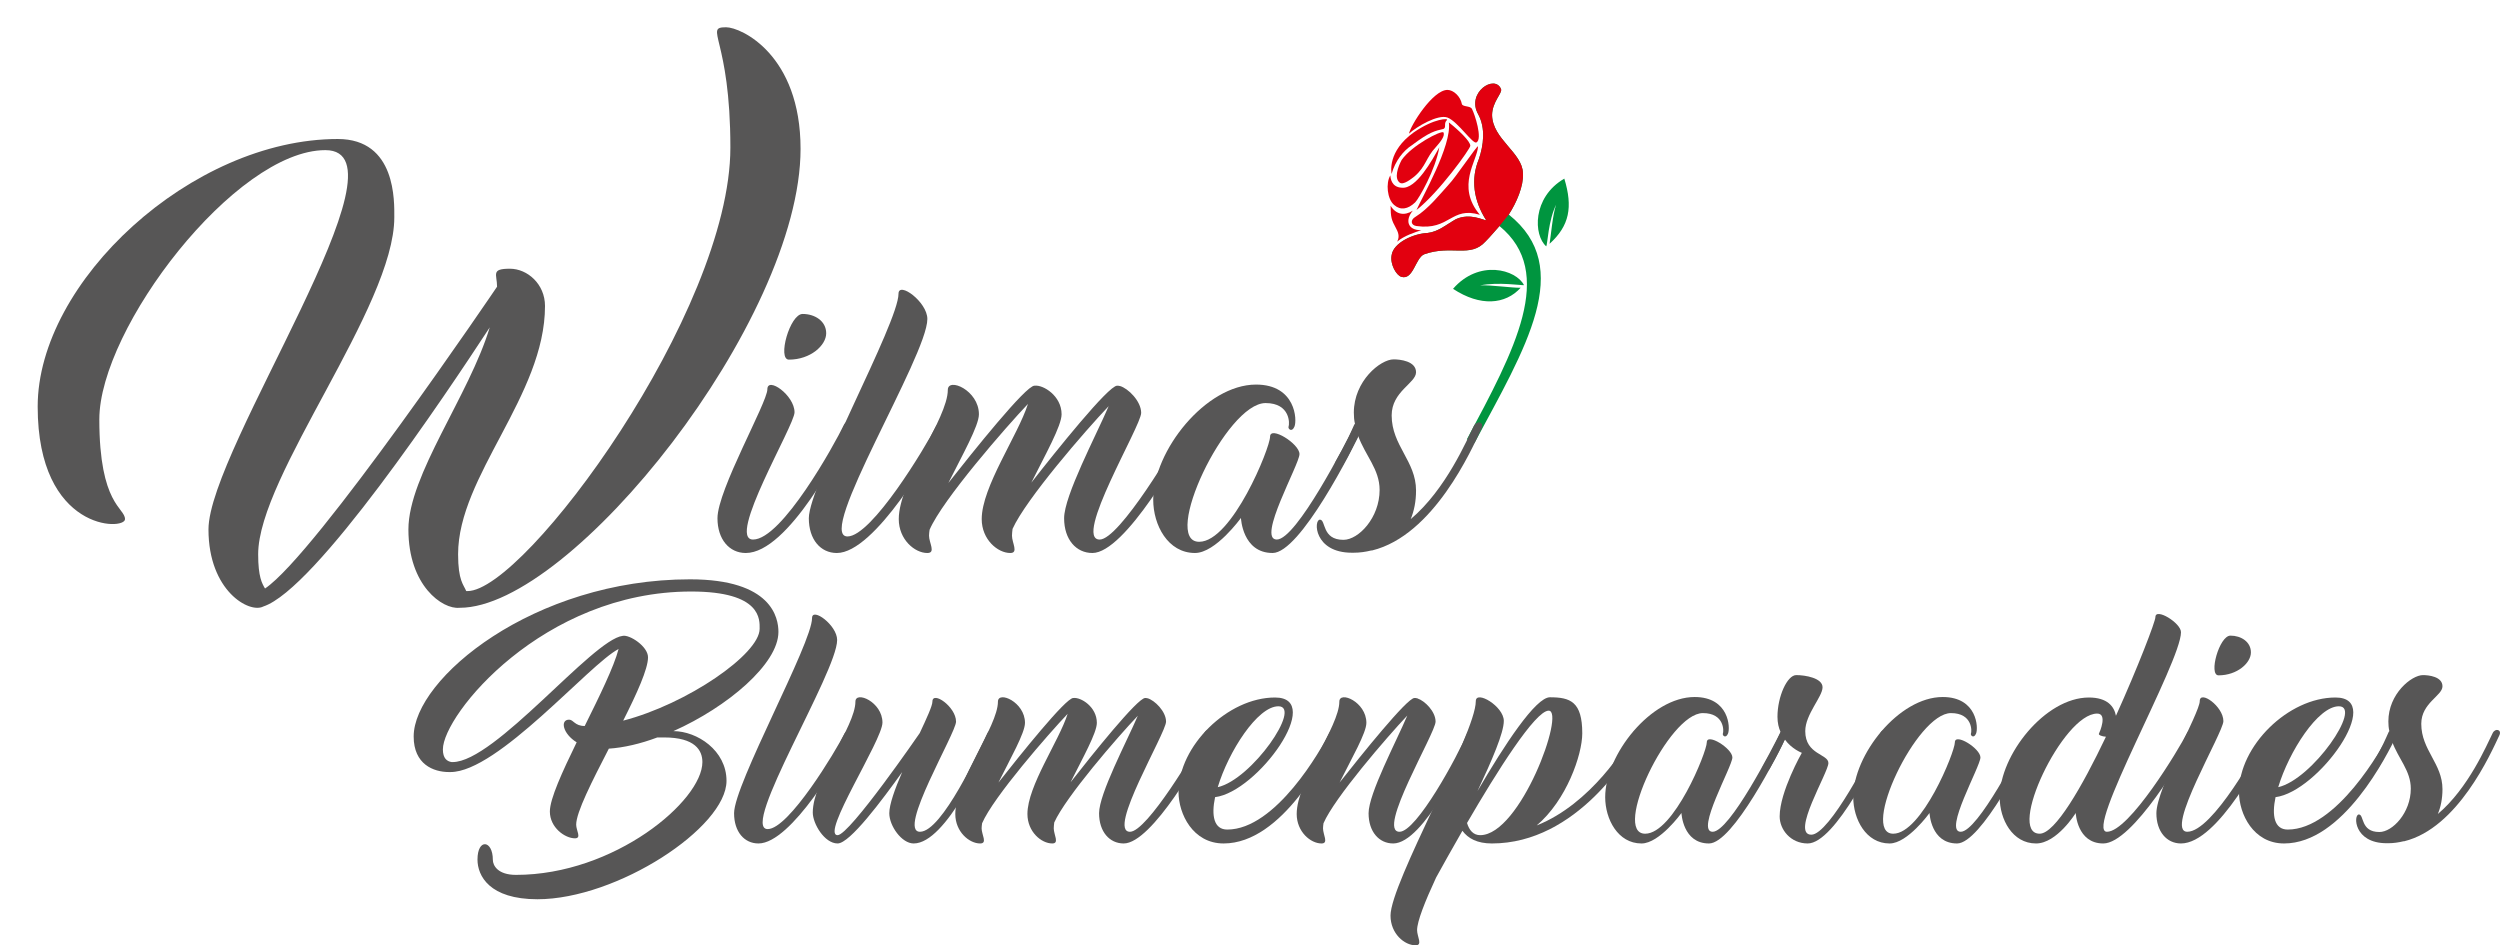 <?xml version="1.0" encoding="utf-8"?>
<!-- Generator: Adobe Illustrator 16.0.3, SVG Export Plug-In . SVG Version: 6.00 Build 0)  -->
<!DOCTYPE svg PUBLIC "-//W3C//DTD SVG 1.1//EN" "http://www.w3.org/Graphics/SVG/1.1/DTD/svg11.dtd">
<svg version="1.1" id="Ebene_1" xmlns="http://www.w3.org/2000/svg" xmlns:xlink="http://www.w3.org/1999/xlink" x="0px" y="0px"
	 width="230.242px" height="87.059px" viewBox="0 0 230.242 87.059" enable-background="new 0 0 230.242 87.059"
	 xml:space="preserve">
<g>
	<path fill="#575656" d="M62.017,67.334c2.177,0,4.892,1.773,4.892,4.578c0,4.309-10.098,10.906-17.414,10.906
		c-4.42,0-5.52-2.154-5.52-3.658c0-1.975,1.414-1.795,1.414,0.022c0,0.539,0.471,1.392,2.132,1.392
		c9.066,0,17.167-6.822,17.167-10.391c0-1.076-0.673-2.266-3.523-2.266c-0.225,0-0.427,0-0.628,0
		c-1.548,0.583-3.097,0.942-4.465,1.032c-1.548,3.007-3.007,5.857-3.007,7.001c0,0.539,0.517,1.257-0.112,1.257
		c-0.92,0-2.312-0.987-2.312-2.469c0-1.166,1.145-3.657,2.468-6.373c-1.279-0.785-1.548-2.086-0.695-2.086
		c0.404,0,0.516,0.583,1.436,0.583c1.346-2.715,2.693-5.453,3.12-7.091c-2.671,1.369-11.108,11.333-15.484,11.333
		c-0.044,0-0.089,0-0.135,0c-1.436,0-3.253-0.718-3.253-3.276c0-5.318,11.041-14.474,25.447-14.474c7.563,0,8.146,3.568,8.146,4.847
		C71.688,61.141,66.999,65.113,62.017,67.334z M69.96,57.91c0-0.808,0.224-3.433-6.306-3.433c-13.643,0-22.866,11.355-22.866,14.542
		c0,0.83,0.381,1.1,0.808,1.166c0.022,0,0.044,0,0.089,0c3.905,0,12.881-11.287,15.663-11.624c0.628-0.135,2.333,0.965,2.333,1.975
		c0,1.077-1.032,3.343-2.288,5.834C63.273,64.844,69.96,60.244,69.96,57.91z"/>
	<path fill="#575656" d="M70.703,76.356c1.952,0,6.283-7.226,7.046-8.752c0.247-0.516,0.875-0.336,0.651,0.18
		c-0.897,1.885-5.521,9.896-8.55,9.896c-1.302,0-2.244-1.077-2.244-2.783c0-2.67,7.181-15.641,7.181-17.974
		c0-1.032,2.311,0.65,2.311,2.02C77.098,61.904,68.122,76.356,70.703,76.356z"/>
	<path fill="#575656" d="M91.595,67.694c-0.897,1.885-4.443,9.986-7.45,9.986c-1.1,0-2.244-1.616-2.244-2.783
		c0-0.808,0.516-2.244,1.189-3.792c-1.863,2.603-4.825,6.575-5.946,6.575c-1.212,0-2.29-1.818-2.29-2.85
		c0-3.008,3.927-7.922,3.927-10.211c0-1.032,2.491,0.022,2.491,1.93c0,1.615-5.723,10.367-4.129,10.367
		c1.099,0,7.562-9.402,7.562-9.402c0.651-1.392,1.167-2.513,1.167-2.895c0-1.032,2.177,0.471,2.177,1.84
		c0,1.055-5.453,10.144-3.321,10.144c2.042,0,5.475-7.563,6.216-9.088C91.213,67.021,91.819,67.178,91.595,67.694z"/>
	<path fill="#575656" d="M111.544,67.694c-0.875,1.885-5.453,9.986-8.056,9.986c-1.302,0-2.267-1.077-2.267-2.783
		c0-1.795,2.536-6.574,3.568-8.976c-1.862,1.952-6.642,7.473-7.697,9.828c-0.022,0.202-0.045,0.382-0.045,0.539
		c0,0.584,0.539,1.392-0.135,1.392c-1.01,0-2.289-1.077-2.289-2.716c0-2.58,2.895-6.687,3.703-9.222
		c-1.729,1.817-6.845,7.673-7.877,10.075c-0.022,0.157-0.045,0.337-0.045,0.472c0,0.584,0.562,1.392-0.135,1.392
		c-1.009,0-2.289-1.077-2.289-2.716c0-3.007,3.927-8.056,3.927-10.345c0-1.032,2.491,0.022,2.491,1.953
		c0,0.92-1.324,3.253-2.446,5.498c1.997-2.536,6.193-7.787,6.889-7.787h0.022c0.673-0.09,2.154,0.808,2.154,2.289
		c0,0.92-1.301,3.231-2.423,5.475c1.997-2.558,6.171-7.764,6.867-7.764c0,0,0,0,0.022,0c0.045,0,0.112,0,0.18,0.022
		c0.022,0,0.022,0,0.022,0c0.65,0.179,1.705,1.211,1.705,2.154c0,1.055-5.476,10.144-3.321,10.144c1.57,0,6.081-7.563,6.844-9.088
		C111.163,67.021,111.792,67.178,111.544,67.694z"/>
	<path fill="#575656" d="M123.08,67.671c-0.897,1.885-4.959,10.009-10.389,10.009c-2.828,0-4.152-2.716-4.152-4.735
		c0-4.241,4.533-8.707,8.887-8.707c4.623,0-1.594,8.684-5.521,9.177c-0.359,1.706-0.112,2.985,1.122,2.985
		c4.466,0,8.663-7.383,9.403-8.909C122.698,66.976,123.304,67.155,123.08,67.671z M112.151,72.497
		c3.142-0.719,7.787-7.451,5.587-7.451C115.809,65.046,113.139,69.22,112.151,72.497z"/>
	<path fill="#575656" d="M135.782,67.694c-0.897,1.885-4.668,9.986-7.473,9.986c-1.302,0-2.267-1.077-2.267-2.783
		c0-1.795,2.536-6.574,3.567-8.998c-1.884,1.997-6.708,7.584-7.718,9.918c-0.022,0.157-0.045,0.337-0.045,0.472
		c0,0.584,0.539,1.392-0.135,1.392c-1.01,0-2.289-1.077-2.289-2.716c0-3.007,3.927-8.056,3.927-10.345
		c0-1.032,2.491,0.022,2.491,1.953c0,0.92-1.346,3.253-2.468,5.498c1.998-2.536,6.215-7.787,6.889-7.787c0.022,0,0.022,0,0.045,0
		c0.045,0,0.112,0,0.18,0.022c0.022,0,0.022,0,0.045,0l0.022,0.022c0.65,0.203,1.66,1.189,1.66,2.132
		c0,1.055-5.475,10.144-3.32,10.144c1.57,0,5.341-6.935,6.238-9.088C135.401,67.021,136.006,67.178,135.782,67.694z"/>
	<path fill="#575656" d="M151.064,67.649c-0.897,1.907-5.856,10.031-13.666,10.031c-1.369,0-2.199-0.472-2.715-1.167
		c-0.987,1.728-1.862,3.276-2.424,4.308c-1.032,2.223-1.75,4.04-1.75,4.848c0,0.584,0.538,1.391-0.135,1.391
		c-1.032,0-2.312-1.076-2.312-2.737c0-3.007,7.854-16.763,7.854-19.747c0-1.055,2.58,0.471,2.58,1.817
		c0,1.1-1.077,3.591-2.423,6.463c2.49-4.286,5.363-8.639,6.664-8.639c1.885,0,2.984,0.404,2.984,3.321
		c0,1.975-1.458,6.17-4.196,8.482c4.982-1.975,8.281-7.315,8.887-8.549C150.683,66.976,151.289,67.133,151.064,67.649z
		 M142.627,65.45c-1.234,0-4.78,5.632-7.519,10.344c0.203,0.674,0.584,1.122,1.212,1.122
		C140.024,76.917,144.198,65.45,142.627,65.45z"/>
	<path fill="#575656" d="M156.069,64.193c3.187,0,3.299,2.85,3.075,3.366c-0.203,0.494-0.539,0.18-0.473,0
		c0.091-0.202,0.158-1.885-1.84-1.885c-3.164,0-8.393,11.108-5.317,11.108c2.625,0,5.677-7.518,5.677-8.415
		c0-0.897,2.356,0.562,2.356,1.392s-3.434,6.845-1.817,6.845c1.57,0,5.497-7.675,6.26-9.201c0.27-0.517,0.875-0.336,0.651,0.179
		c-0.897,1.908-5.049,10.099-7.248,10.099c-2.424,0-2.536-2.806-2.536-2.806s-2.02,2.806-3.68,2.806
		c-2.177,0-3.344-2.244-3.344-4.265C147.833,69.49,152.052,64.193,156.069,64.193z"/>
	<path fill="#575656" d="M173.797,67.694c-0.875,1.885-4.78,9.986-7.315,9.986c-1.571,0-2.581-1.279-2.581-2.491
		c0-2.267,2.042-5.857,2.042-5.857s-0.92-0.336-1.57-1.233c-0.404,0.875-0.538,1.188-1.392,2.692
		c-0.27,0.472-0.875,0.18-0.605-0.247c0.987-1.75,1.233-2.288,1.57-3.029c0-0.022,0.022-0.067,0.045-0.09
		c-0.179-0.381-0.292-0.853-0.292-1.414c0-1.862,0.898-3.837,1.729-3.837s2.423,0.269,2.423,1.122c0,0.875-1.593,2.491-1.593,4.039
		c0,2.178,2.132,2.088,2.132,2.94c0,0.875-3.501,6.598-1.571,6.598c1.661,0,5.543-7.519,6.351-9.358
		C173.416,67.021,174.044,67.178,173.797,67.694z"/>
	<path fill="#575656" d="M178.915,64.193c3.187,0,3.299,2.85,3.074,3.366c-0.202,0.494-0.538,0.18-0.472,0
		c0.09-0.202,0.157-1.885-1.84-1.885c-3.164,0-8.393,11.108-5.318,11.108c2.626,0,5.678-7.518,5.678-8.415
		c0-0.897,2.355,0.562,2.355,1.392s-3.433,6.845-1.816,6.845c1.569,0,5.497-7.675,6.26-9.201c0.27-0.517,0.875-0.336,0.65,0.179
		c-0.897,1.908-5.049,10.099-7.247,10.099c-2.424,0-2.536-2.806-2.536-2.806s-2.02,2.806-3.68,2.806
		c-2.178,0-3.345-2.244-3.345-4.265C170.678,69.49,174.898,64.193,178.915,64.193z"/>
	<path fill="#575656" d="M202.074,67.671c-0.897,1.907-5.678,10.009-8.37,10.009c-2.424,0-2.536-2.806-2.536-2.806
		s-1.729,2.806-3.657,2.806c-2.178,0-3.345-2.222-3.345-4.242c0-3.926,4.197-9.2,8.213-9.2c1.706,0,2.334,0.83,2.492,1.683
		c2.019-4.466,3.635-8.685,3.635-9.088c0-0.898,2.356,0.539,2.356,1.391c0,2.76-8.932,18.379-6.821,18.379
		c2.041,0,6.619-7.585,7.383-9.111C201.692,66.999,202.298,67.155,202.074,67.671z M193.95,67.851
		c-0.359-0.022-0.695-0.157-0.65-0.27c0.09-0.179,0.808-1.863-0.157-1.863c-3.164,0-8.37,11.063-5.296,11.063
		C189.26,76.782,191.75,72.474,193.95,67.851z"/>
	<path fill="#575656" d="M209.367,67.604c-0.896,1.908-5.116,10.076-8.505,10.076c-1.323,0-2.266-1.1-2.266-2.783
		c0-2.267,3.994-9.268,3.994-10.322c0-1.055,2.177,0.471,2.177,1.839c0,1.055-5.476,10.188-3.321,10.188
		c2.312,0,6.53-7.63,7.271-9.178C208.986,66.931,209.615,67.088,209.367,67.604z M205.417,58.539c0.966,0,1.885,0.561,1.885,1.548
		c0,0.965-1.256,2.11-2.983,2.11C203.375,62.196,204.385,58.539,205.417,58.539z"/>
	<path fill="#575656" d="M220.745,67.671c-0.897,1.885-4.959,10.009-10.39,10.009c-2.827,0-4.151-2.716-4.151-4.735
		c0-4.241,4.533-8.707,8.886-8.707c4.623,0-1.593,8.684-5.52,9.177c-0.359,1.706-0.113,2.985,1.121,2.985
		c4.466,0,8.662-7.383,9.402-8.909C220.363,66.976,220.969,67.155,220.745,67.671z M209.816,72.497
		c3.142-0.719,7.787-7.451,5.588-7.451C213.474,65.046,210.804,69.22,209.816,72.497z"/>
	<path fill="#575656" d="M230.193,67.694c-0.809,1.729-3.837,8.572-8.774,9.784h-0.067c-0.448,0.111-0.92,0.18-1.414,0.18h-0.134
		c-3.052,0-3.074-2.648-2.559-2.648c0.494,0,0.135,1.616,1.885,1.616c1.212,0,2.896-1.773,2.896-3.995
		c0-1.66-1.145-2.737-1.729-4.353c-0.426,0.875-0.404,0.965-1.189,2.333c-0.269,0.472-0.853,0.18-0.605-0.246
		c0.987-1.75,1.145-2.2,1.481-2.94c0.022-0.045,0.045-0.068,0.067-0.09c-0.067-0.291-0.091-0.583-0.091-0.897
		c0-2.536,2.133-4.263,3.187-4.263c0.518,0,1.796,0.134,1.796,1.032c0,0.875-1.952,1.526-1.952,3.456
		c0,2.424,1.952,3.658,1.952,6.014c0,0.876-0.157,1.638-0.426,2.289c2.826-2.379,4.51-6.373,5.049-7.45
		C229.811,67.021,230.417,67.2,230.193,67.694z"/>
</g>
<g>
	<path fill="#00953F" d="M135.095,40.462c4.392-8.212,8.243-15.355,3-19.645c-0.351,0.388-0.838,0.98-1.283,1.422
		c-1.401,1.551-3.142,0.288-5.645,1.179c-0.817,0.328-0.998,2.411-2.112,2.076c-0.445-0.133-1.051-1.137-0.892-1.994
		c0.17-1.182,2.09-2.001,3.311-2.044c0.997-0.112,1.751-0.789,2.61-1.27c1.295-0.597,2.546,0.108,2.79,0.1
		c-1.178-1.834-1.433-3.801-0.679-5.629c0.436-1.268,0.637-2.85-0.055-4.126c-1.134-1.987,1.528-3.733,2.101-2.327
		c0.139,0.37-0.806,1.154-0.826,2.381c0.021,2.226,2.812,3.477,2.844,5.376c0.075,1.173-0.594,2.698-1.305,3.799
		c6.124,4.884,1.54,12.281-3.17,21.056"/>
	<path fill="#00953F" d="M136.324,26.284c0.901-0.058,2.992,0.243,3.725,0.216c-1.401,1.551-3.714,1.759-6.229,0.1
		c2.377-2.738,5.814-1.786,6.536-0.336C140.187,26.296,137.947,25.951,136.324,26.284z"/>
	<path fill="#E2000F" d="M128.599,21.083c-0.479-0.883-0.51-1.058-0.531-2.133c0.5,0.807,1.263,0.955,2.048,0.452
		c-0.721,0.852-0.51,1.819,0.785,1.799c-0.53,0.169-1.592,0.506-2.228,1.055C128.853,21.899,128.864,21.572,128.599,21.083z"/>
	<path fill="#E2000F" d="M130.445,20.816c-0.541-0.081-0.563-0.58-0.085-0.848c1.167-0.717,2.281-2.108,3.098-3.013
		c0.563-0.57,2.631-3.646,2.664-3.473c-0.043,1.302-2.068,3.652,0.169,6.299C133.618,18.976,133.543,21.255,130.445,20.816z"/>
	<path fill="#E2000F" d="M130.327,18.644c-0.656,0.624-1.336,0.749-1.918,0.244c-0.659-0.527-0.797-2.048-0.361-2.738
		c0.01,0.25,0.095,1.096,1.049,1.137c1.327,0.152,2.801-2.527,3.459-3.726C132.226,15.598,130.657,18.332,130.327,18.644z"/>
	<path fill="#E2000F" d="M135.41,13.433c0.011,0.25-2.896,4.307-4.955,5.907c0.469-1.092,3.269-5.921,2.982-8.063
		C134.295,11.947,135.441,13.031,135.41,13.433z"/>
	<path fill="#00953F" d="M144.069,16.45c0.796,2.624,0.478,4.336-1.357,6.002c0.116-0.705,0.297-2.788,0.604-3.599
		c-0.723,1.427-0.796,3.705-0.913,3.835C141.236,21.68,141.087,18.184,144.069,16.45z"/>
	<path fill="#E2000F" d="M132.938,12.196c0.159,0.295-0.233,0.834-0.7,1.351c-0.913,0.958-0.902,1.784-1.964,2.697
		c-0.308,0.236-1.039,0.837-1.368,0.575c-0.53-0.406-0.159-1.446,0.18-2.083C130.03,13.376,132.757,11.977,132.938,12.196z"/>
	<path fill="#E2000F" d="M133.256,11.059c-0.329,0.313-0.021,0.651-0.309,0.812c-0.774,0.177-1.283,0.271-2.918,1.505
		c-0.786,0.504-1.527,1.43-1.867,2.644c-0.031-0.173-0.382-2.086,2.037-3.825C132.099,10.876,133.468,10.876,133.256,11.059z"/>
	<path fill="#E2000F" d="M134.634,9.583c0.086,0.272,0.765,0.147,0.925,0.442c0.265,0.491,0.996,2.766,0.425,3.087
		c-0.309,0.235-1.72-1.915-2.664-2.282c-0.87-0.344-2.897,0.856-3.555,1.479c0.117-0.705,2.175-4.03,3.544-4.03
		C133.871,8.285,134.508,8.887,134.634,9.583z"/>
	<path fill="#E2000F" d="M138.095,20.817c-0.351,0.388-0.838,0.98-1.283,1.422c-1.401,1.551-3.142,0.288-5.645,1.179
		c-0.817,0.328-0.998,2.411-2.112,2.076c-0.445-0.133-1.051-1.137-0.892-1.994c0.17-1.182,2.09-2.001,3.311-2.044
		c0.997-0.112,1.751-0.789,2.61-1.27c1.295-0.597,2.546,0.108,2.79,0.1c-1.178-1.834-1.433-3.801-0.679-5.629
		c0.436-1.268,0.637-2.85-0.055-4.126c-1.134-1.987,1.528-3.733,2.101-2.327c0.139,0.37-0.806,1.154-0.826,2.381
		c0.021,2.226,2.812,3.477,2.844,5.376c0.075,1.173-0.594,2.698-1.305,3.799"/>
</g>
<g>
	<path fill="#575656" d="M73.729,13.709c0,15.811-21.093,42.266-31.384,42.266h-0.04c-1.538,0.158-4.692-2.011-4.692-7.215
		c0-5.007,5.599-12.341,7.491-18.61c-4.1,6.269-16.046,24.13-20.857,25.707c-1.262,0.67-5.047-1.419-5.047-7.097
		c0-7.412,19.044-34.933,10.764-34.933c-8.279,0-20.817,16.402-20.817,24.8c0,7.886,2.366,8.122,2.366,9.187
		c0,1.064-8.043,1.143-8.043-10.37s14.194-24.642,27.639-24.642c5.402,0,5.205,5.796,5.205,7.215
		c0,8.24-12.538,23.814-12.538,31.029c0,2.09,0.355,2.681,0.631,3.154c4.692-3.154,21.37-27.796,21.37-27.796
		c0-1.144-0.591-1.656,1.183-1.656c1.617,0,3.233,1.419,3.233,3.43c0,8.24-8.004,15.652-8.004,22.868
		c0,2.444,0.513,2.799,0.749,3.391c0.04,0,0.079,0,0.119,0c5.283,0,24.208-25.707,24.208-40.847c0-10.133-2.483-11.079-0.394-11.079
		C68.249,2.512,73.729,5.036,73.729,13.709z"/>
	<path fill="#575656" d="M78.465,39.341c-1.033,2.194-5.885,11.588-9.782,11.588c-1.522,0-2.606-1.265-2.606-3.2
		c0-2.607,4.594-10.659,4.594-11.873c0-1.213,2.503,0.542,2.503,2.117c0,1.213-6.297,11.717-3.82,11.717
		c2.658,0,7.51-8.775,8.362-10.556C78.026,38.566,78.749,38.748,78.465,39.341z M73.922,28.914c1.11,0,2.168,0.645,2.168,1.781
		c0,1.11-1.445,2.426-3.433,2.426C71.574,33.121,72.735,28.914,73.922,28.914z"/>
	<path fill="#575656" d="M78.051,49.406c2.245,0,7.227-8.311,8.104-10.065c0.284-0.593,1.007-0.387,0.749,0.207
		c-1.033,2.168-6.349,11.382-9.833,11.382c-1.497,0-2.581-1.239-2.581-3.2c0-3.071,8.259-17.989,8.259-20.673
		c0-1.188,2.658,0.749,2.658,2.323C85.407,32.785,75.083,49.406,78.051,49.406z"/>
	<path fill="#575656" d="M109.874,39.444c-1.007,2.168-6.272,11.485-9.266,11.485c-1.497,0-2.606-1.239-2.606-3.2
		c0-2.065,2.916-7.563,4.104-10.324c-2.142,2.246-7.64,8.595-8.853,11.305c-0.026,0.232-0.052,0.439-0.052,0.62
		c0,0.671,0.62,1.6-0.155,1.6c-1.162,0-2.633-1.239-2.633-3.123c0-2.968,3.33-7.691,4.259-10.607
		c-1.987,2.09-7.872,8.827-9.059,11.588c-0.026,0.18-0.052,0.387-0.052,0.542c0,0.671,0.646,1.6-0.155,1.6
		c-1.161,0-2.632-1.239-2.632-3.123c0-3.458,4.517-9.265,4.517-11.898c0-1.187,2.865,0.026,2.865,2.246
		c0,1.058-1.523,3.742-2.813,6.323c2.297-2.917,7.123-8.956,7.923-8.956h0.026c0.774-0.103,2.478,0.929,2.478,2.633
		c0,1.058-1.497,3.716-2.788,6.297c2.297-2.942,7.098-8.93,7.898-8.93c0,0,0,0,0.026,0c0.051,0,0.129,0,0.206,0.026
		c0.026,0,0.026,0,0.026,0c0.749,0.207,1.961,1.394,1.961,2.478c0,1.213-6.297,11.666-3.82,11.666c1.807,0,6.994-8.698,7.872-10.453
		C109.435,38.669,110.157,38.851,109.874,39.444z"/>
	<path fill="#575656" d="M115.678,35.418c3.666,0,3.794,3.278,3.536,3.871c-0.232,0.568-0.62,0.207-0.542,0
		c0.104-0.232,0.181-2.168-2.116-2.168c-3.639,0-9.653,12.776-6.117,12.776c3.02,0,6.53-8.646,6.53-9.679
		c0-1.032,2.71,0.646,2.71,1.6c0,0.955-3.949,7.872-2.09,7.872c1.807,0,6.323-8.827,7.201-10.582
		c0.309-0.593,1.006-0.387,0.749,0.207c-1.032,2.194-5.807,11.614-8.336,11.614c-2.788,0-2.916-3.227-2.916-3.227
		s-2.323,3.227-4.233,3.227c-2.503,0-3.846-2.581-3.846-4.904C106.207,41.509,111.059,35.418,115.678,35.418z"/>
	<path fill="#575656" d="M136.453,39.444c-0.929,1.987-4.413,9.859-10.092,11.253h-0.076c-0.517,0.129-1.059,0.207-1.626,0.207
		h-0.155c-3.51,0-3.536-3.045-2.942-3.045c0.567,0,0.154,1.858,2.167,1.858c1.394,0,3.329-2.039,3.329-4.594
		c0-1.91-1.315-3.149-1.987-5.007c-0.49,1.006-0.465,1.11-1.368,2.684c-0.31,0.542-0.98,0.207-0.696-0.284
		c1.135-2.013,1.316-2.529,1.703-3.381c0.026-0.052,0.052-0.078,0.078-0.103c-0.078-0.335-0.104-0.671-0.104-1.033
		c0-2.917,2.451-4.903,3.665-4.903c0.594,0,2.064,0.155,2.064,1.187c0,1.006-2.245,1.755-2.245,3.975
		c0,2.788,2.245,4.207,2.245,6.917c0,1.007-0.181,1.884-0.49,2.633c3.252-2.735,5.188-7.33,5.807-8.568
		C136.014,38.669,136.711,38.876,136.453,39.444z"/>
</g>
</svg>
